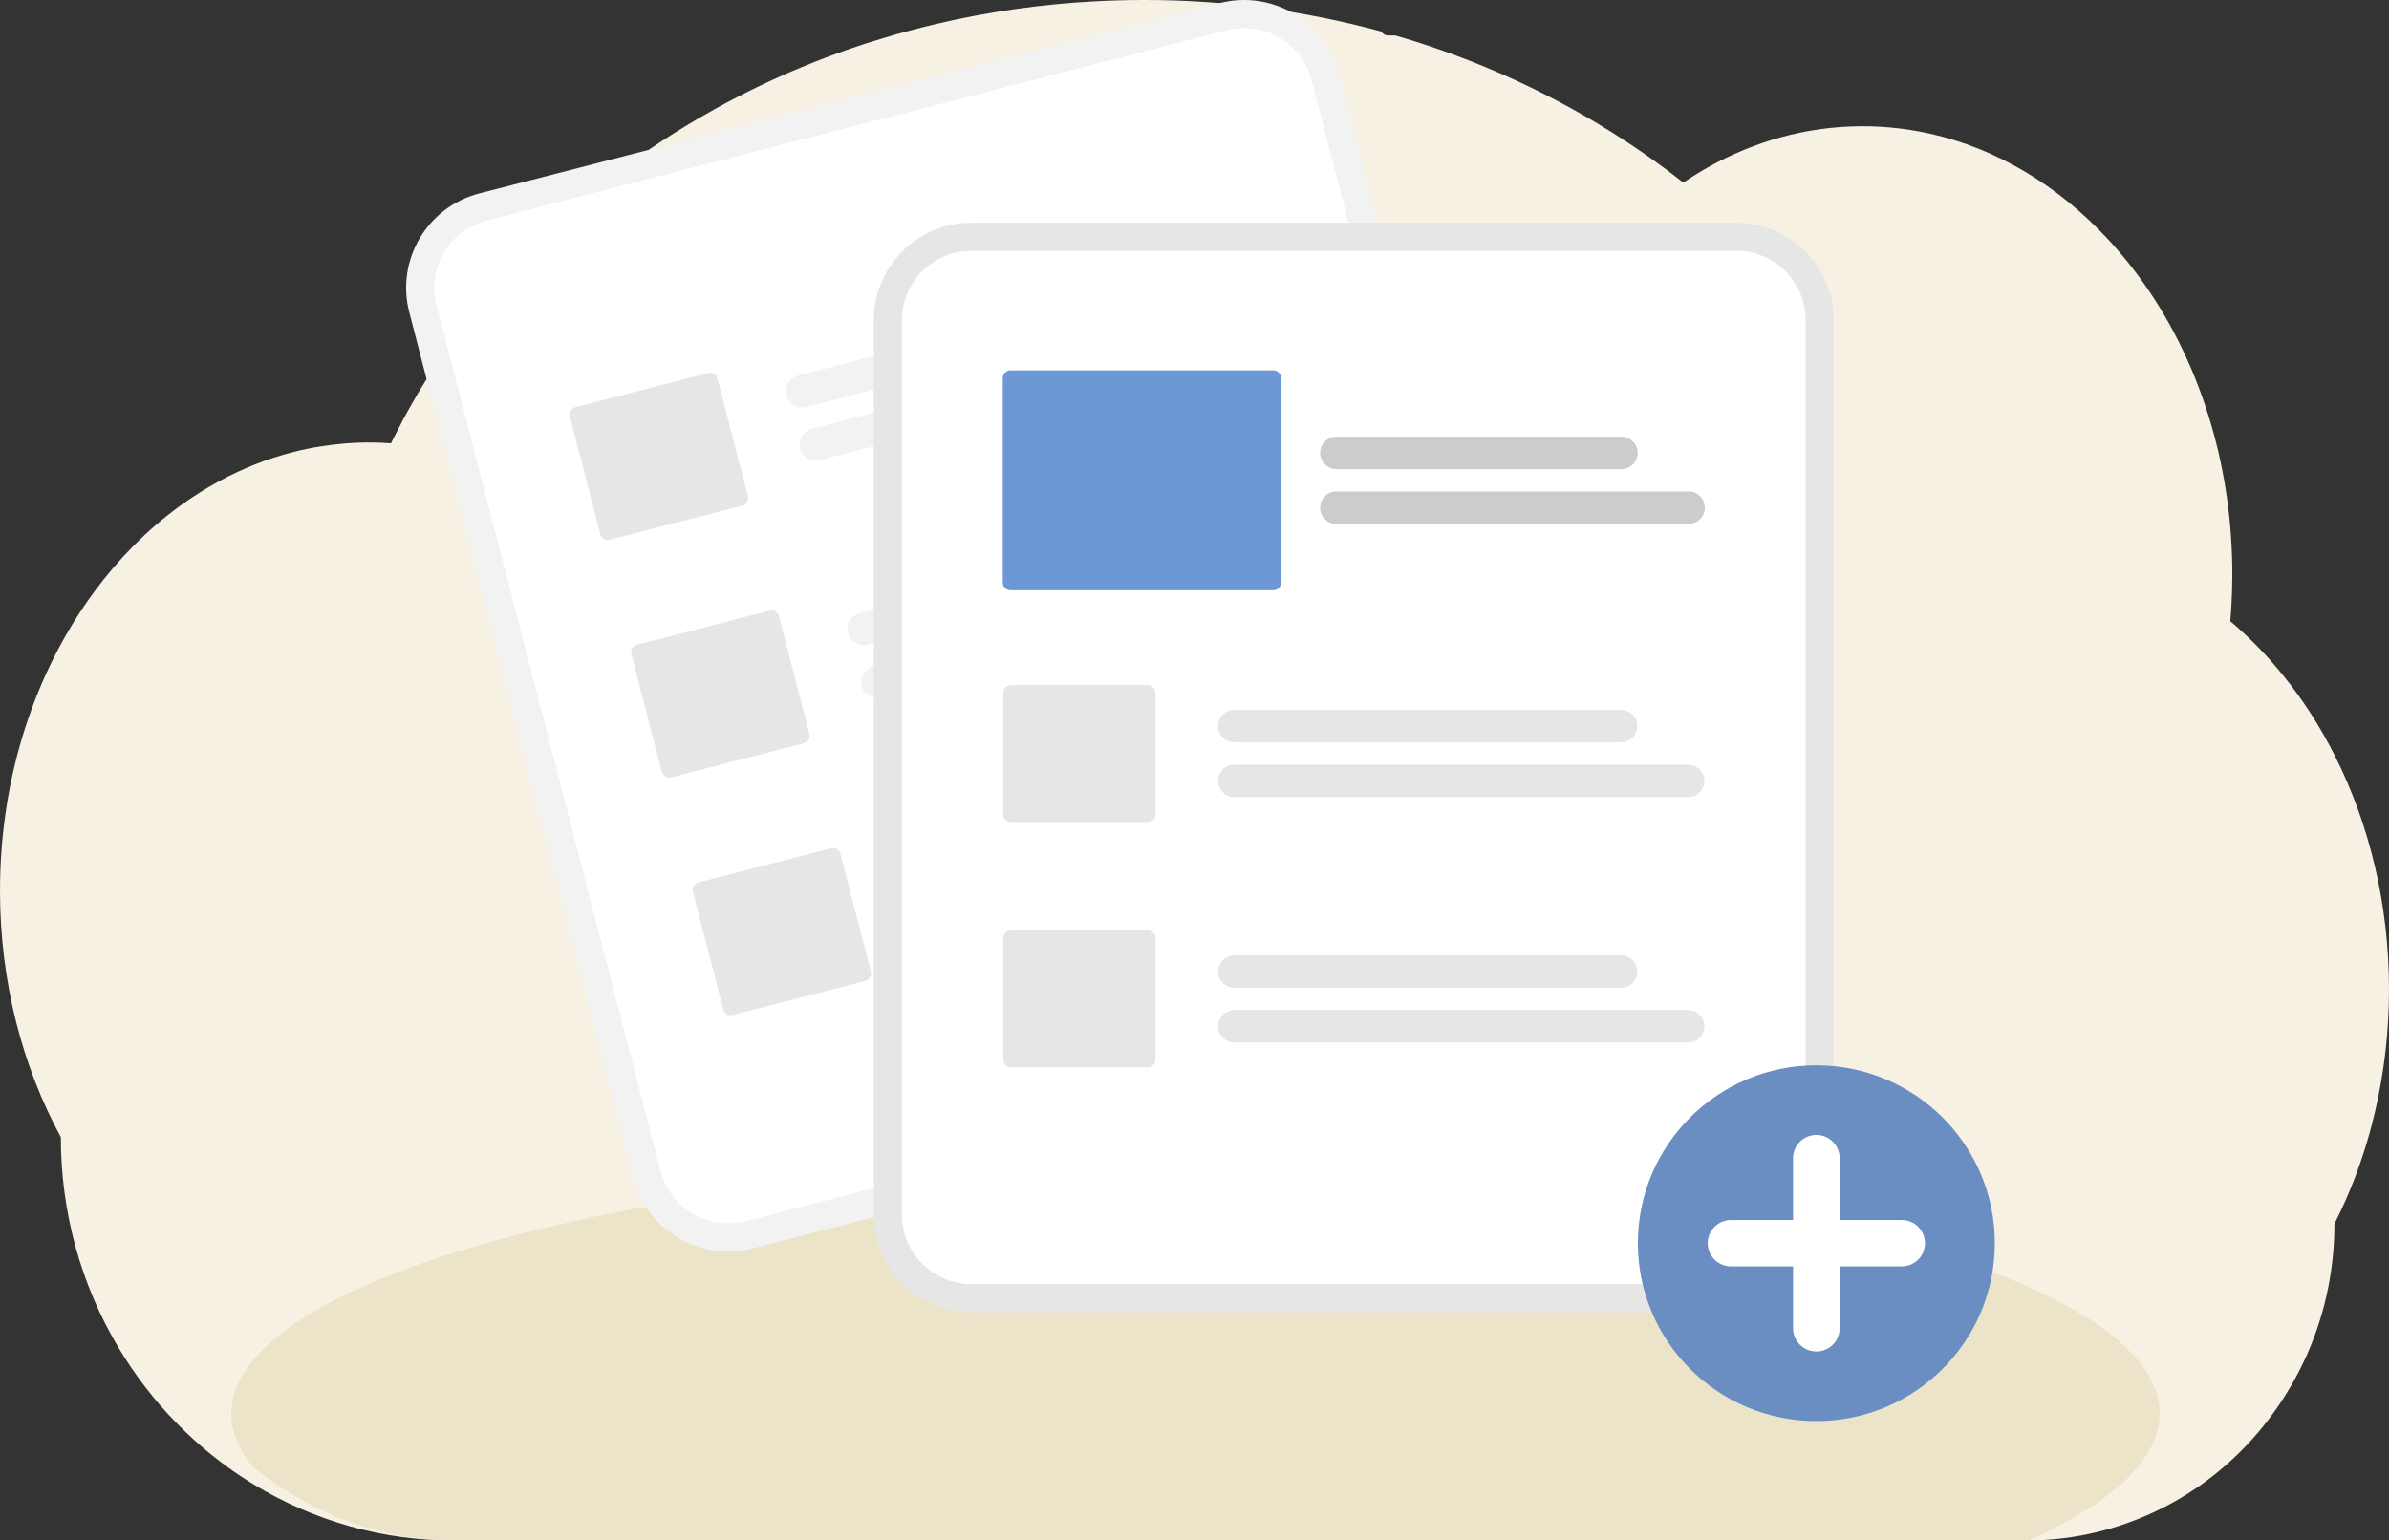<?xml version="1.0" encoding="UTF-8"?>
<svg width="200px" height="129px" viewBox="0 0 200 129" version="1.1" xmlns="http://www.w3.org/2000/svg" xmlns:xlink="http://www.w3.org/1999/xlink">
    <rect x="0" y="0" width="200" height="129" fill="#333333" stroke="none"/>
    <title>Group 73</title>
    <g id="Page-1" stroke="none" stroke-width="1" fill="none" fill-rule="evenodd">
        <g id="Group-73" transform="translate(0, -0)" fill-rule="nonzero">
            <g id="Group-77">
                <path d="M200,82.856 C200.003,86.351 199.6,89.834 198.799,93.227 C198.53,94.369 198.217,95.488 197.86,96.585 C197.424,97.938 196.918,99.264 196.346,100.56 C196.057,101.214 195.752,101.856 195.431,102.487 C195.436,106.071 194.732,109.617 193.364,112.902 C190.89,118.795 186.48,123.559 180.938,126.329 C177.468,128.065 173.676,128.977 169.831,129 L37.969,129 C32.102,129.014 26.336,127.398 21.258,124.317 C20.507,123.861 19.776,123.375 19.064,122.86 C17.518,121.74 16.065,120.484 14.722,119.106 C12.903,117.241 11.301,115.156 9.949,112.897 C6.771,107.606 5.088,101.479 5.094,95.227 C1.876,89.306 0,82.213 0,74.591 C0,64.976 2.982,56.204 7.881,49.563 C8.902,48.176 10.021,46.871 11.227,45.658 C12.418,44.458 13.698,43.36 15.055,42.373 C16.14,41.582 17.274,40.868 18.451,40.236 C18.941,39.972 19.434,39.727 19.935,39.497 C20.375,39.292 20.819,39.101 21.269,38.922 C21.809,38.706 22.356,38.508 22.91,38.329 C23.463,38.149 24.009,37.992 24.548,37.855 C25.341,37.652 26.147,37.487 26.966,37.36 C27.646,37.255 28.325,37.182 29.004,37.125 C29.544,37.085 30.088,37.061 30.637,37.054 L30.935,37.054 C31.539,37.054 32.14,37.079 32.736,37.121 C32.799,36.99 32.867,36.856 32.93,36.724 C33.167,36.251 33.414,35.777 33.662,35.312 L33.662,35.3 C33.704,35.22 33.747,35.139 33.791,35.061 C33.991,34.682 34.2,34.306 34.414,33.934 C34.512,33.756 34.609,33.588 34.709,33.419 C34.731,33.378 34.753,33.339 34.779,33.298 C34.881,33.12 34.984,32.942 35.09,32.764 C35.614,31.887 36.159,31.023 36.725,30.173 C36.774,30.1 36.82,30.029 36.869,29.957 C36.957,29.826 37.039,29.696 37.137,29.566 C37.372,29.222 37.613,28.877 37.856,28.536 C38.026,28.296 38.195,28.056 38.379,27.824 C38.82,27.226 39.274,26.631 39.737,26.043 C40.201,25.456 40.69,24.865 41.184,24.286 C41.252,24.206 41.32,24.127 41.391,24.047 L42.116,23.219 L42.116,23.219 C42.152,23.18 42.182,23.144 42.216,23.109 L42.216,23.109 C42.303,23.011 42.386,22.913 42.479,22.817 C42.868,22.386 43.267,21.96 43.668,21.54 C45.715,19.407 47.896,17.42 50.195,15.592 C50.285,15.518 50.377,15.446 50.467,15.375 C50.898,15.033 51.336,14.697 51.774,14.365 C54.185,12.553 56.703,10.906 59.315,9.433 C59.495,9.326 59.679,9.224 59.864,9.123 C62.206,7.824 64.615,6.661 67.079,5.64 C68.421,5.083 69.788,4.563 71.178,4.08 C72.098,3.765 73.022,3.464 73.957,3.19 C75.404,2.754 76.869,2.361 78.352,2.011 C82.721,0.983 87.165,0.348 91.637,0.112 C92.996,0.038 94.369,0 95.758,0 C102.46,-0.009 109.136,0.877 115.625,2.636 C115.762,2.852 115.995,2.979 116.242,2.972 L116.812,2.972 C117.06,3.042 117.306,3.115 117.554,3.19 C118.939,3.609 120.303,4.065 121.648,4.559 L121.988,4.687 C125.307,5.925 128.537,7.413 131.651,9.139 C134.458,10.692 137.162,12.443 139.742,14.381 C140.14,14.681 140.531,14.983 140.917,15.288 C141.386,14.971 141.862,14.669 142.347,14.381 C144.218,13.264 146.205,12.377 148.27,11.735 C152.586,10.396 157.152,10.208 161.555,11.19 C167.201,12.446 172.312,15.562 176.44,19.994 C178.121,21.802 179.619,23.788 180.909,25.921 C181.002,26.074 181.096,26.229 181.186,26.385 C182.292,28.279 183.243,30.268 184.028,32.331 C184.057,32.406 184.086,32.479 184.112,32.554 C184.836,34.484 185.421,36.469 185.861,38.492 C185.881,38.594 185.905,38.697 185.925,38.801 C186.336,40.758 186.615,42.744 186.76,44.743 C186.76,44.814 186.76,44.887 186.774,44.96 C186.845,45.994 186.882,47.039 186.883,48.096 C186.883,49.04 186.852,49.976 186.796,50.904 C186.796,51.006 186.783,51.113 186.774,51.216 C186.759,51.486 186.737,51.75 186.715,52.022 C188.011,53.119 189.225,54.319 190.345,55.612 C190.84,56.179 191.319,56.767 191.782,57.377 C193.192,59.23 194.432,61.22 195.483,63.319 C198.349,69.014 200,75.699 200,82.856 Z" id="Path" fill="#F6F1E3"></path>
                <path d="M180.795,118.375 C180.795,122.248 176.795,125.873 169.814,128.995 L37.953,128.995 C31.852,128.995 26.138,126.78 21.241,122.916 C20.01,121.451 19.361,119.933 19.361,118.373 C19.361,114.256 23.884,110.414 31.705,107.166 L31.705,107.166 L31.926,107.077 C34.134,106.169 36.601,105.311 39.297,104.505 C39.365,104.485 39.435,104.466 39.503,104.442 L39.503,104.442 C41.642,103.812 43.918,103.214 46.331,102.65 C46.407,102.633 46.482,102.614 46.558,102.6 C47.489,102.379 48.438,102.173 49.407,101.966 L49.407,101.966 L49.781,101.888 C56.836,100.419 64.856,99.253 73.553,98.463 L73.563,98.463 C74.782,98.349 76.013,98.247 77.257,98.158 C78.641,98.047 80.041,97.953 81.458,97.866 C82.539,97.796 83.634,97.737 84.733,97.682 C84.741,97.679 84.75,97.679 84.759,97.682 C89.715,97.432 94.836,97.301 100.073,97.301 C113.022,97.301 125.261,98.098 136.107,99.516 C136.117,99.514 136.127,99.514 136.137,99.516 C137.805,99.734 139.442,99.964 141.038,100.209 C141.495,100.281 141.95,100.353 142.396,100.426 C144.197,100.718 145.952,101.026 147.66,101.351 L147.66,101.351 C167.748,105.184 180.795,111.385 180.795,118.375 Z" id="Path" fill="#E2D5AD" opacity="0.496"></path>
            </g>
            <g id="undraw_add_files_re_v09g" transform="translate(34, 0)">
                <path d="M68.113,0.258 L63.785,1.371 L10.468,15.078 L6.141,16.191 C1.767,17.32 -0.864,21.766 0.259,26.129 L19.025,98.674 C20.158,103.034 24.618,105.657 28.994,104.538 L29.005,104.535 L90.955,88.608 L90.966,88.605 C95.34,87.476 97.971,83.03 96.848,78.667 L78.082,6.122 C76.949,1.762 72.489,-0.861 68.113,0.258 Z" id="Path" fill="#F2F2F2"></path>
                <path d="M68.702,2.533 L63.576,3.851 L11.855,17.148 L6.729,18.465 C3.614,19.27 1.741,22.436 2.541,25.543 L21.306,98.088 C22.113,101.193 25.289,103.061 28.405,102.263 L28.417,102.26 L90.367,86.334 L90.378,86.331 C93.492,85.526 95.366,82.36 94.566,79.253 L75.801,6.708 C74.994,3.603 71.818,1.736 68.702,2.533 Z" id="Path" fill="#FFFFFF"></path>
                <path d="M64.831,26.025 L33.492,34.082 C32.763,34.269 32.02,33.832 31.832,33.105 C31.644,32.379 32.083,31.638 32.811,31.45 L64.15,23.393 C64.879,23.207 65.622,23.644 65.809,24.37 C65.997,25.096 65.559,25.837 64.831,26.025 L64.831,26.025 Z" id="Path" fill="#F2F2F2"></path>
                <path d="M71.424,29.066 L34.641,38.522 C33.912,38.71 33.169,38.273 32.981,37.546 C32.793,36.819 33.231,36.078 33.96,35.891 L70.743,26.434 C71.472,26.247 72.215,26.684 72.403,27.411 C72.591,28.137 72.153,28.878 71.424,29.066 L71.424,29.066 Z" id="Path" fill="#F2F2F2"></path>
                <path d="M69.979,45.925 L38.64,53.982 C38.168,54.103 37.668,53.964 37.327,53.618 C36.986,53.271 36.856,52.77 36.986,52.302 C37.117,51.835 37.488,51.472 37.959,51.351 L69.298,43.294 C69.77,43.172 70.27,43.311 70.611,43.658 C70.952,44.004 71.082,44.506 70.952,44.973 C70.821,45.441 70.45,45.804 69.979,45.925 L69.979,45.925 Z" id="Path" fill="#F2F2F2"></path>
                <path d="M76.572,48.966 L39.788,58.423 C39.317,58.544 38.816,58.405 38.475,58.059 C38.134,57.712 38.005,57.21 38.135,56.743 C38.265,56.275 38.636,55.912 39.108,55.791 L75.891,46.335 C76.62,46.147 77.363,46.584 77.551,47.311 C77.739,48.038 77.3,48.779 76.572,48.966 Z" id="Path" fill="#F2F2F2"></path>
                <path d="M75.126,65.825 L43.787,73.882 C43.059,74.069 42.316,73.632 42.128,72.906 C41.94,72.179 42.378,71.439 43.107,71.251 L74.446,63.194 C75.175,63.006 75.918,63.444 76.106,64.17 C76.294,64.897 75.855,65.638 75.126,65.825 L75.126,65.825 Z" id="Path" fill="#F2F2F2"></path>
                <path d="M81.719,68.866 L44.936,78.323 C44.464,78.444 43.963,78.306 43.622,77.959 C43.281,77.613 43.151,77.111 43.282,76.643 C43.412,76.175 43.784,75.812 44.255,75.691 L81.039,66.235 C81.767,66.047 82.511,66.485 82.699,67.211 C82.887,67.938 82.448,68.679 81.719,68.866 L81.719,68.866 Z" id="Path" fill="#F2F2F2"></path>
                <path d="M28.142,42.343 L17.052,45.194 C16.702,45.284 16.346,45.074 16.255,44.726 L13.71,34.884 C13.62,34.536 13.83,34.181 14.179,34.091 L25.27,31.239 C25.619,31.15 25.975,31.359 26.066,31.707 L28.612,41.549 C28.701,41.898 28.491,42.253 28.142,42.343 Z" id="Path" fill="#E6E6E6"></path>
                <path d="M33.29,62.243 L22.199,65.094 C21.85,65.184 21.494,64.974 21.403,64.626 L18.857,54.784 C18.768,54.436 18.978,54.081 19.327,53.991 L30.418,51.14 C30.767,51.05 31.123,51.26 31.214,51.608 L33.759,61.45 C33.849,61.798 33.639,62.153 33.29,62.243 L33.29,62.243 Z" id="Path" fill="#E6E6E6"></path>
                <path d="M38.437,82.143 L27.347,84.995 C26.997,85.084 26.641,84.875 26.551,84.526 L24.005,74.685 C23.915,74.336 24.125,73.981 24.475,73.891 L35.565,71.04 C35.915,70.95 36.271,71.16 36.361,71.508 L38.907,81.35 C38.997,81.698 38.787,82.053 38.437,82.143 L38.437,82.143 Z" id="Path" fill="#E6E6E6"></path>
                <path d="M111.336,18.648 L47.336,18.648 C42.818,18.653 39.156,22.303 39.151,26.807 L39.151,101.725 C39.156,106.23 42.818,109.88 47.336,109.885 L111.336,109.885 C115.854,109.88 119.515,106.23 119.52,101.725 L119.52,26.807 C119.515,22.303 115.854,18.653 111.336,18.648 L111.336,18.648 Z" id="Path" fill="#E6E6E6"></path>
                <path d="M111.336,20.997 L47.336,20.997 C44.118,21 41.511,23.6 41.507,26.807 L41.507,101.725 C41.511,104.933 44.118,107.532 47.336,107.536 L111.336,107.536 C114.553,107.532 117.161,104.933 117.164,101.725 L117.164,26.807 C117.161,23.6 114.553,21 111.336,20.997 Z" id="Path" fill="#FFFFFF"></path>
                <ellipse id="Oval" fill="#6A8EC2" cx="118.059" cy="104.105" rx="14.941" ry="14.895"></ellipse>
                <path d="M125.205,102.163 L120.008,102.163 L120.008,96.982 C120.008,95.909 119.136,95.039 118.059,95.039 C116.983,95.039 116.111,95.909 116.111,96.982 L116.111,102.163 L110.914,102.163 C109.838,102.163 108.965,103.032 108.965,104.105 C108.965,105.178 109.838,106.048 110.914,106.048 L116.111,106.048 L116.111,111.229 C116.111,112.302 116.983,113.172 118.059,113.172 C119.136,113.172 120.008,112.302 120.008,111.229 L120.008,106.048 L125.205,106.048 C126.281,106.048 127.154,105.178 127.154,104.105 C127.154,103.032 126.281,102.163 125.205,102.163 L125.205,102.163 Z" id="Path" fill="#FFFFFF"></path>
                <path d="M101.704,62.164 L69.339,62.164 C68.852,62.165 68.402,61.906 68.158,61.485 C67.914,61.064 67.914,60.546 68.158,60.125 C68.402,59.705 68.852,59.446 69.339,59.446 L101.704,59.446 C102.456,59.447 103.065,60.055 103.065,60.805 C103.065,61.555 102.456,62.163 101.704,62.164 L101.704,62.164 Z" id="Path" fill="#E6E6E6"></path>
                <path d="M107.326,66.75 L69.339,66.75 C68.852,66.75 68.402,66.492 68.158,66.071 C67.914,65.65 67.914,65.132 68.158,64.711 C68.402,64.291 68.852,64.032 69.339,64.032 L107.326,64.032 C108.079,64.032 108.689,64.641 108.689,65.391 C108.689,66.141 108.079,66.75 107.326,66.75 L107.326,66.75 Z" id="Path" fill="#E6E6E6"></path>
                <path d="M101.704,82.715 L69.339,82.715 C68.852,82.716 68.402,82.457 68.158,82.036 C67.914,81.616 67.914,81.097 68.158,80.677 C68.402,80.256 68.852,79.997 69.339,79.998 L101.704,79.998 C102.457,79.998 103.067,80.606 103.067,81.357 C103.067,82.107 102.457,82.715 101.704,82.715 Z" id="Path" fill="#E6E6E6"></path>
                <path d="M107.326,87.301 L69.339,87.301 C68.852,87.302 68.402,87.043 68.158,86.622 C67.914,86.202 67.914,85.683 68.158,85.263 C68.402,84.842 68.852,84.583 69.339,84.584 L107.326,84.584 C107.813,84.583 108.264,84.842 108.508,85.263 C108.751,85.683 108.751,86.202 108.508,86.622 C108.264,87.043 107.813,87.302 107.326,87.301 L107.326,87.301 Z" id="Path" fill="#E6E6E6"></path>
                <path d="M62.09,68.832 L50.636,68.832 C50.275,68.831 49.983,68.54 49.983,68.18 L49.983,58.016 C49.983,57.657 50.275,57.365 50.636,57.365 L62.09,57.365 C62.45,57.365 62.743,57.657 62.743,58.016 L62.743,68.18 C62.743,68.54 62.45,68.831 62.09,68.832 Z" id="Path" fill="#E6E6E6"></path>
                <path d="M62.09,89.383 L50.636,89.383 C50.275,89.382 49.983,89.091 49.983,88.731 L49.983,78.568 C49.983,78.208 50.275,77.916 50.636,77.916 L62.09,77.916 C62.45,77.916 62.743,78.208 62.743,78.568 L62.743,88.731 C62.743,89.091 62.45,89.382 62.09,89.383 Z" id="Path" fill="#E6E6E6"></path>
                <path d="M101.74,39.286 L77.879,39.286 C77.126,39.286 76.516,38.678 76.516,37.928 C76.516,37.177 77.126,36.569 77.879,36.569 L101.74,36.569 C102.492,36.569 103.103,37.177 103.103,37.928 C103.103,38.678 102.492,39.286 101.74,39.286 Z" id="Path" fill="#CCCCCC"></path>
                <path d="M107.362,43.872 L77.879,43.872 C77.392,43.872 76.942,43.613 76.698,43.193 C76.455,42.772 76.455,42.254 76.698,41.834 C76.942,41.414 77.392,41.155 77.879,41.155 L107.362,41.155 C108.115,41.155 108.725,41.763 108.725,42.513 C108.725,43.264 108.115,43.872 107.362,43.872 L107.362,43.872 Z" id="Path" fill="#CCCCCC"></path>
                <path d="M72.598,49.43 L50.6,49.43 C50.24,49.429 49.947,49.138 49.947,48.778 L49.947,31.663 C49.947,31.303 50.24,31.012 50.6,31.011 L72.598,31.011 C72.959,31.012 73.251,31.303 73.252,31.663 L73.252,48.778 C73.251,49.138 72.959,49.429 72.598,49.43 L72.598,49.43 Z" id="Path" fill="#6D98D6"></path>
            </g>
        </g>
    </g>
</svg>